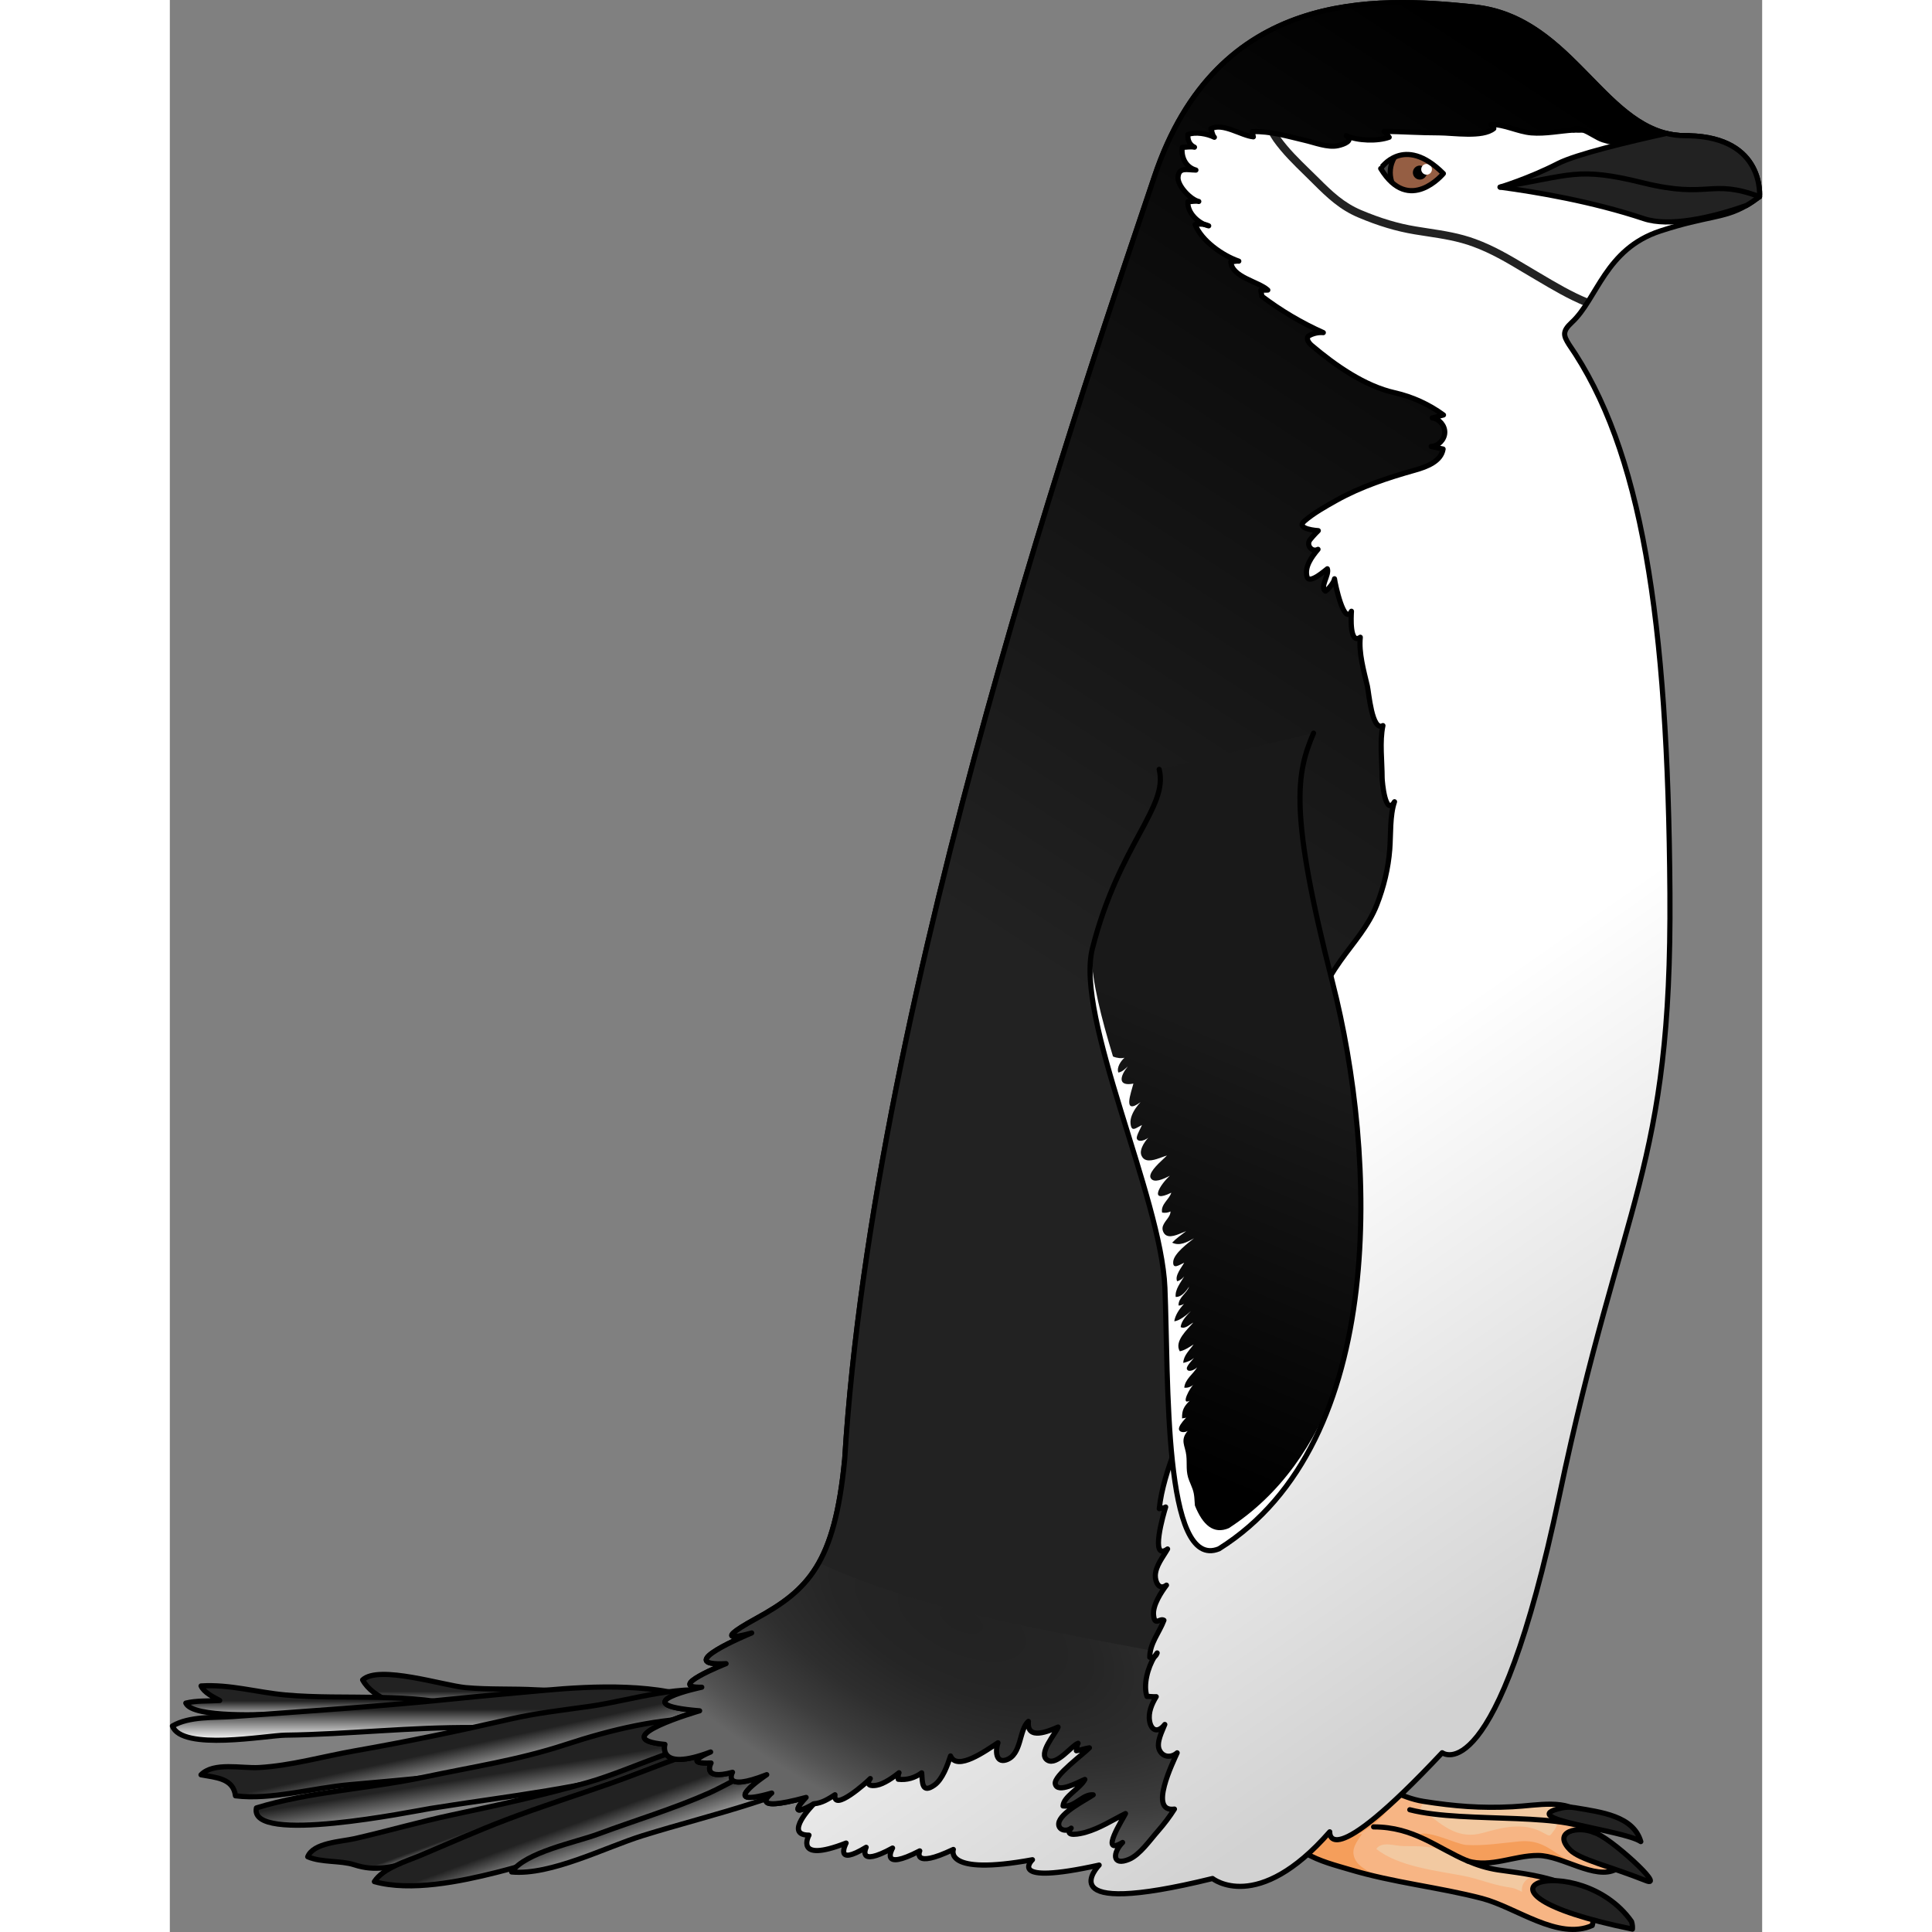 <?xml version="1.0" encoding="utf-8"?>
<!-- Created by: Science Figures, www.sciencefigures.org, Generator: Science Figures Editor -->
<svg version="1.1" id="Camada_1" xmlns="http://www.w3.org/2000/svg" xmlns:xlink="http://www.w3.org/1999/xlink" 
	 width="800px" height="800px" viewBox="0 0 308.187 373.927" enable-background="new 0 0 308.187 373.927"
	 xml:space="preserve">
<rect x="0" y="0" width="308.187" height="373.927" fill="#808080" stroke="none"/>
<g>
	<path fill="#F7B584" d="M275.303,372.666c-6.593,2.951-14.7-3.504-21.324-5.233c-6.555-1.714-13.348-2.605-20.149-4.165
		c-1.852-0.423-3.704-0.899-5.548-1.452c-4.526-1.36-12.203-3.051-12.088-8.976c0-0.53,0.069-1.107,0.223-1.721
		c1.091-4.557,7.869-6.916,12.41-6.793c0.492,0.008,0.961,0.054,1.391,0.123c2.959,0.499,5.479,1.906,8.23,2.989
		c1.329,0.53,2.713,0.976,4.219,1.214c0.038,0.008,0.077,0.015,0.115,0.015c5.94,0.93,10.927,1.337,17.059,1.022
		c3.212-0.161,6.632-0.784,9.536-0.338c1.621,0.246,3.089,0.83,4.273,2.021c1.498,1.506,6.171,8.391,6.263,10.42
		c-1.936,1.03-4.38,0.477-6.931-0.392c0,0,0,0-0.008,0c-2.797-0.953-5.709-2.275-8.176-2.282c-2.843-0.008-5.694,0.93-8.53,1.307
		c-1.529,0.207-3.058,0.253-4.572-0.108c-0.177-0.038-0.353-0.084-0.53-0.138c1.775,0.761,3.696,1.391,5.886,1.729
		c1.883,0.292,3.189,0.008,6.97,0.93c0,0,0,0,0.008,0C270.293,364.359,276.724,367.164,275.303,372.666z"/>
	<path fill="#F2C9A1" d="M261.709,366.142c-1.775-0.784-1.145-0.63-3.097-0.953c-2.805-0.469-5.464-1.598-8.261-2.136
		c-5.271-1.007-12.564-1.791-16.852-5.202c1.145-1.591,3.535-0.538,5.371-0.546c2.936-0.008,5.84,0,8.484,1.191
		c3.043,1.368,5.133,1.944,8.491,1.944c0.123,0,0.261-0.008,0.423-0.015c-1.529,0.207-3.058,0.253-4.572-0.108
		c-0.177-0.038-0.353-0.084-0.53-0.138c1.775,0.761,3.696,1.391,5.886,1.729c1.883,0.292,3.189,0.008,6.97,0.93
		C262.7,363.56,261.486,364.428,261.709,366.142z"/>
	<path fill="#F2C9A1" d="M269.378,349.351c-0.238,0.945-0.699,2.029-0.814,2.613c-0.2,0.953,0.138,1.214-0.592,2.213
		c-1.037,1.422-0.707,1.291-2.49,0.369c-3.635-1.867-7.546-0.869-11.319,0.192c-4.672,1.314-7.508-1.176-11.042-3.888
		c-1.237-0.069-0.968,0.077-1.253,0.177c-0.077-0.646,0.346-1.522,0.915-2.359c5.94,0.93,10.927,1.337,17.059,1.022
		C263.054,349.528,266.473,348.906,269.378,349.351z"/>
	<path fill="#F59E5B" d="M238.448,347.438c-1.598,1.445-3.404,3.804-4.365,4.68c-1.237,1.137-2.72,2.151-4.173,2.981
		c0.277-0.077,0.561-0.084,0.822-0.161c-0.984,1.537-2.244,2.959-1.36,4.864c0.692,1.491,2.459,2.244,3.788,3.089
		c0.2,0.123,0.423,0.254,0.668,0.376c-1.852-0.423-3.704-0.899-5.548-1.452c-4.526-1.36-12.203-3.051-12.088-8.976
		c1.068-1.007,2.82-1.514,4.434-2.667c2.544-1.806,5.249-4.342,8.199-5.848c0.492,0.008,0.961,0.054,1.391,0.123
		C233.177,344.948,235.697,346.354,238.448,347.438z"/>
	<path fill="#F59E5B" d="M272.974,361.401c-2.797-0.953-5.709-2.275-8.176-2.282c-4.38-0.015-8.783,2.221-13.102,1.199
		c-1.959-0.692-3.19-1.516-5.28-2.5c-1.964-0.924-2.732-1.789-4.914-2.45c1.061-1.744,7.482,1.607,9.418,1.715
		c3.473,0.2,6.739-0.361,10.174-0.684c2.997-0.284,4.787,0.553,7.193,2.198C269.77,359.602,271.368,360.571,272.974,361.401z"/>
	<path fill="none" stroke="#000000" stroke-linecap="round" stroke-linejoin="round" stroke-miterlimit="10" d="M275.3,372.665
		c-6.593,2.951-14.7-3.504-21.324-5.233c-8.345-2.182-17.067-3.028-25.697-5.617c-4.941-1.483-13.624-3.358-11.865-10.697
		c1.206-5.049,9.413-7.4,13.801-6.67c4.395,0.738,7.815,3.481,12.449,4.203c5.986,0.938,11.004,1.353,17.175,1.037
		c5.01-0.246,10.505-1.637,13.809,1.683c1.498,1.506,6.171,8.391,6.263,10.42c-4.057,2.159-10.405-2.659-15.115-2.674
		c-4.557-0.015-9.144,2.405-13.632,1.06c-0.023,0.131,0.031-0.123,0,0c1.775,0.761,3.696,1.391,5.886,1.729
		C262.045,362.683,277.583,363.843,275.3,372.665z"/>
	<path fill="none" stroke="#000000" stroke-linecap="round" stroke-linejoin="round" stroke-miterlimit="10" d="M239.99,350.265
		c10.91,2.824,31.862,0.058,36.657,5.102"/>
	<path fill="#222222" d="M275.677,354.691c-2.978-1.35-8.265-0.275-4.647,3.358c1.866,1.874,7.451,3.07,14.68,5.944
		C289.677,365.57,278.524,355.367,275.677,354.691z"/>
	<path fill="#222222" d="M269.336,349.934c-9.379,2.133,11.892,4.166,15.363,6.496c-1.47-4.989-7.634-5.689-12.774-6.563
		C271.067,349.72,270.185,349.741,269.336,349.934z"/>
	<path fill="#222222" d="M282.905,371.898c-10.121-14.391-37.518-6.209,0.17,1.469C283.103,372.946,283.089,372.51,282.905,371.898z
		"/>
	<path fill="none" stroke="#000000" stroke-linecap="round" stroke-linejoin="round" stroke-miterlimit="10" d="M275.677,354.691
		c-2.978-1.35-8.265-0.275-4.647,3.358c1.866,1.874,7.451,3.07,14.68,5.944C289.677,365.57,278.524,355.367,275.677,354.691z"/>
	<path fill="none" stroke="#000000" stroke-linecap="round" stroke-linejoin="round" stroke-miterlimit="10" d="M269.336,349.934
		c-9.379,2.133,11.892,4.166,15.363,6.496c-1.47-4.989-7.634-5.689-12.774-6.563C271.067,349.72,270.185,349.741,269.336,349.934z"
		/>
	<path fill="none" stroke="#000000" stroke-linecap="round" stroke-linejoin="round" stroke-miterlimit="10" d="M282.905,371.898
		c-10.121-14.391-37.518-6.209,0.17,1.469C283.103,372.946,283.089,372.51,282.905,371.898z"/>
	<g>
		<linearGradient id="SVGID_1_" gradientUnits="userSpaceOnUse" x1="69.217" y1="324.072" x2="69.217" y2="331.913">
			<stop  offset="0.421" style="stop-color:#222222"/>
			<stop  offset="1" style="stop-color:#FFFFFF"/>
		</linearGradient>
		<path fill="url(#SVGID_1_)" d="M89.355,329.56c-4.805-2.742-12.978-2.194-18.389-2.499c-4.578-0.258-9.165-0.014-13.718-0.432
			c-4.261-0.391-16.819-4.431-19.935-1.494c4.011,7.285,22.209,6.956,28.75,6.656c11.71-0.538,23.387-0.862,35.058-1.567
			C98.854,327.444,92.316,329.181,89.355,329.56z"/>
		<path fill="none" stroke="#000000" stroke-linecap="round" stroke-linejoin="round" stroke-miterlimit="10" d="M89.355,329.56
			c-4.805-2.742-12.978-2.194-18.389-2.499c-4.578-0.258-9.165-0.014-13.718-0.432c-4.261-0.391-16.819-4.431-19.935-1.494
			c4.011,7.285,22.209,6.956,28.75,6.656c11.71-0.538,23.387-0.862,35.058-1.567C98.854,327.444,92.316,329.181,89.355,329.56z"/>
		<linearGradient id="SVGID_2_" gradientUnits="userSpaceOnUse" x1="47.462" y1="326.256" x2="47.462" y2="333.239">
			<stop  offset="0.421" style="stop-color:#222222"/>
			<stop  offset="1" style="stop-color:#FFFFFF"/>
		</linearGradient>
		<path fill="url(#SVGID_2_)" d="M58.003,330.666C46.712,327.381,34,329.1,22.395,328.052c-5.571-0.503-10.754-2.093-16.352-1.748
			c0.566,1.273,2.358,2.133,3.611,2.813c-2.249,0.153-4.472-0.011-6.561,0.507c1.366,2.984,15.443,2.149,18.694,2.149
			c9.855,0,19.528,0.642,29.359,0.738c13.461,0.131,27.381,1.963,40.686-0.736c-7.512,0.811-15.48-1.911-22.95-2.218
			C66.152,329.444,59.793,328.568,58.003,330.666z"/>
		<path fill="none" stroke="#000000" stroke-linecap="round" stroke-linejoin="round" stroke-miterlimit="10" d="M58.003,330.666
			C46.712,327.381,34,329.1,22.395,328.052c-5.571-0.503-10.754-2.093-16.352-1.748c0.566,1.273,2.358,2.133,3.611,2.813
			c-2.249,0.153-4.472-0.011-6.561,0.507c1.366,2.984,15.443,2.149,18.694,2.149c9.855,0,19.528,0.642,29.359,0.738
			c13.461,0.131,27.381,1.963,40.686-0.736c-7.512,0.811-15.48-1.911-22.95-2.218C66.152,329.444,59.793,328.568,58.003,330.666z"/>
		<linearGradient id="SVGID_3_" gradientUnits="userSpaceOnUse" x1="52.12" y1="326.51" x2="52.12" y2="336.822">
			<stop  offset="0.421" style="stop-color:#222222"/>
			<stop  offset="1" style="stop-color:#FFFFFF"/>
		</linearGradient>
		<path fill="url(#SVGID_3_)" d="M103.741,329.56c-8.722-3.873-21.843-3.272-31.182-2.411c-5.881,0.542-11.777,1.053-17.624,1.653
			c-14.202,1.458-28.51,2.389-42.679,3.422c-3.679,0.268-8.435-0.103-11.755,1.834c1.825,4.883,18.227,1.82,21.875,1.771
			c12.165-0.163,24.138-1.566,36.347-1.474C64.395,334.397,102.426,340.168,103.741,329.56z"/>
		<path fill="none" stroke="#000000" stroke-linecap="round" stroke-linejoin="round" stroke-miterlimit="10" d="M103.741,329.56
			c-8.722-3.873-21.843-3.272-31.182-2.411c-5.881,0.542-11.777,1.053-17.624,1.653c-14.202,1.458-28.51,2.389-42.679,3.422
			c-3.679,0.268-8.435-0.103-11.755,1.834c1.825,4.883,18.227,1.82,21.875,1.771c12.165-0.163,24.138-1.566,36.347-1.474
			C64.395,334.397,102.426,340.168,103.741,329.56z"/>
		<linearGradient id="SVGID_4_" gradientUnits="userSpaceOnUse" x1="54.969" y1="327.426" x2="59.328" y2="347.676">
			<stop  offset="0.515" style="stop-color:#222222"/>
			<stop  offset="0.955" style="stop-color:#FFFFFF"/>
		</linearGradient>
		<path fill="url(#SVGID_4_)" d="M107.429,327.715c-7.767-2.133-18.174,1.39-25.977,2.508c-5.202,0.746-10.452,1.316-15.58,2.498
			c-9.987,2.303-19.975,4.37-30.091,6.15c-6.128,1.078-12.327,2.873-18.515,3.227c-3.407,0.195-8.768-1.107-11.235,1.404
			c2.783,0.539,6.248,0.613,6.667,4.065c6.801,0.877,15.247-1.573,22.131-2.159c11.531-0.983,23.138-2.17,34.604-3.646
			c7.596-0.978,14.687-2.289,22.137-4.007C96.88,336.532,108.204,336.958,107.429,327.715z"/>
		<path fill="none" stroke="#000000" stroke-linecap="round" stroke-linejoin="round" stroke-miterlimit="10" d="M107.429,327.715
			c-7.767-2.133-18.174,1.39-25.977,2.508c-5.202,0.746-10.452,1.316-15.58,2.498c-9.987,2.303-19.975,4.37-30.091,6.15
			c-6.128,1.078-12.327,2.873-18.515,3.227c-3.407,0.195-8.768-1.107-11.235,1.404c2.783,0.539,6.248,0.613,6.667,4.065
			c6.801,0.877,15.247-1.573,22.131-2.159c11.531-0.983,23.138-2.17,34.604-3.646c7.596-0.978,14.687-2.289,22.137-4.007
			C96.88,336.532,108.204,336.958,107.429,327.715z"/>
		<linearGradient id="SVGID_5_" gradientUnits="userSpaceOnUse" x1="61.576" y1="332.681" x2="64.856" y2="353.249">
			<stop  offset="0.515" style="stop-color:#222222"/>
			<stop  offset="1" style="stop-color:#FFFFFF"/>
		</linearGradient>
		<path fill="url(#SVGID_5_)" d="M104.11,332.51c-9.481,0.02-18.623,2.227-27.582,5.163c-9.156,3.001-18.015,4.301-27.295,6.273
			c-10.648,2.263-22.194,2.794-32.477,5.965c-1.548,7.204,30.471,0.621,33.7,0.102c14.953-2.403,30.014-3.906,44.516-8.373
			c3.102-0.955,14.887-2.569,14.606-7.221C107.699,333.751,106.325,332.044,104.11,332.51z"/>
		<path fill="none" stroke="#000000" stroke-linecap="round" stroke-linejoin="round" stroke-miterlimit="10" d="M104.11,332.51
			c-9.481,0.02-18.623,2.227-27.582,5.163c-9.156,3.001-18.015,4.301-27.295,6.273c-10.648,2.263-22.194,2.794-32.477,5.965
			c-1.548,7.204,30.471,0.621,33.7,0.102c14.953-2.403,30.014-3.906,44.516-8.373c3.102-0.955,14.887-2.569,14.606-7.221
			C107.699,333.751,106.325,332.044,104.11,332.51z"/>
		<linearGradient id="SVGID_6_" gradientUnits="userSpaceOnUse" x1="66.757" y1="343.59" x2="71.479" y2="356.56">
			<stop  offset="0.515" style="stop-color:#222222"/>
			<stop  offset="0.79" style="stop-color:#FFFFFF"/>
		</linearGradient>
		<path fill="url(#SVGID_6_)" d="M110.011,336.568c-9.844,0.072-19.891,5.791-29.233,8.451c-8.604,2.45-17.304,4.367-26.042,6.221
			c-6.387,1.354-12.607,3.164-18.936,4.611c-2.624,0.6-8.019,0.774-9.111,3.513c2.662,1.158,6.355,0.691,8.998,1.55
			c4.19,1.361,7.019,0.399,11.617-0.59c18.018-3.875,37.801-6.868,54.247-15.61c2.123-1.128,5.214-2.477,6.716-4.375
			C109.459,338.832,109.475,337.38,110.011,336.568z"/>
		<path fill="none" stroke="#000000" stroke-linecap="round" stroke-linejoin="round" stroke-miterlimit="10" d="M110.011,336.568
			c-9.844,0.072-19.891,5.791-29.233,8.451c-8.604,2.45-17.304,4.367-26.042,6.221c-6.387,1.354-12.607,3.164-18.936,4.611
			c-2.624,0.6-8.019,0.774-9.111,3.513c2.662,1.158,6.355,0.691,8.998,1.55c4.19,1.361,7.019,0.399,11.617-0.59
			c18.018-3.875,37.801-6.868,54.247-15.61c2.123-1.128,5.214-2.477,6.716-4.375C109.459,338.832,109.475,337.38,110.011,336.568z"
			/>
		<linearGradient id="SVGID_7_" gradientUnits="userSpaceOnUse" x1="72.537" y1="334.877" x2="85.171" y2="369.425">
			<stop  offset="0.515" style="stop-color:#222222"/>
			<stop  offset="0.79" style="stop-color:#FFFFFF"/>
		</linearGradient>
		<path fill="url(#SVGID_7_)" d="M108.167,337.306c-7.62,1.75-15.412,5.229-22.807,7.827c-6.695,2.352-13.619,4.544-20.349,7.112
			c-5.506,2.101-10.983,4.518-16.407,6.814c-2.891,1.223-7.287,2.456-9.014,5.12c6.996,1.965,16.673-0.028,23.587-1.772
			c10.36-2.613,20.581-6.516,30.574-10.315c4.438-1.687,8.977-3.121,13.113-5.453c2.372-1.337,9.458-3.908,10.539-6.298
			C119.184,336.401,110.879,333.797,108.167,337.306z"/>
		<path fill="none" stroke="#000000" stroke-linecap="round" stroke-linejoin="round" stroke-miterlimit="10" d="M108.831,336.643
			c-0.65,0.503-1.411,0.834-2.207,1.039c-7.126,1.838-14.368,5.028-21.265,7.45c-6.695,2.352-13.619,4.544-20.349,7.112
			c-5.506,2.101-10.983,4.518-16.407,6.814c-2.891,1.223-7.287,2.456-9.014,5.12c6.996,1.965,16.673-0.028,23.587-1.772
			c10.515-2.652,20.888-6.634,31.024-10.486c4.74-1.802,9.406-3.782,13.99-5.951c3.009-1.424,8.291-3.593,9.212-5.629
			C119.056,336.684,112.019,334.177,108.831,336.643z"/>
		<linearGradient id="SVGID_8_" gradientUnits="userSpaceOnUse" x1="94.963" y1="338.054" x2="102.709" y2="360.554">
			<stop  offset="0.421" style="stop-color:#222222"/>
			<stop  offset="0.894" style="stop-color:#FFFFFF"/>
		</linearGradient>
		<path fill="url(#SVGID_8_)" d="M132.88,340.256c-12.481,7.676-27.552,10.727-41.394,15.031c-7.182,2.233-17.729,7.707-25.33,7.025
			c2.698-3.858,12.394-5.73,16.67-7.321c7.259-2.701,14.603-4.878,21.673-8.023C110.115,344.47,127.139,333.566,132.88,340.256z"/>
		<path fill="none" stroke="#000000" stroke-linecap="round" stroke-linejoin="round" stroke-miterlimit="10" d="M132.88,340.256
			c-12.481,7.676-27.552,10.727-41.394,15.031c-7.182,2.233-17.729,7.707-25.33,7.025c2.698-3.858,12.394-5.73,16.67-7.321
			c7.259-2.701,14.603-4.878,21.673-8.023C110.115,344.47,127.139,333.566,132.88,340.256z"/>
	</g>
	<linearGradient id="SVGID_9_" gradientUnits="userSpaceOnUse" x1="155.702" y1="122.29" x2="283.51" y2="304.873">
		<stop  offset="0.506" style="stop-color:#FFFFFF"/>
		<stop  offset="1" style="stop-color:#D2D2D2"/>
	</linearGradient>
	<path fill="url(#SVGID_9_)" d="M307.67,38.063c-0.914,0.692-1.744,1.252-2.536,1.706c-4.457,2.574-7.554,1.96-16.644,4.933
		c-7.877,2.582-10.758,8.476-13.717,13.233c-0.277,0.446-0.553,0.876-0.83,1.299c-0.799,1.199-1.637,2.282-2.605,3.174
		c-1.921,1.775-1.568,2.582-0.553,4.242c14.016,20.287,19.18,52.746,19.549,106.23s-9.221,58.647-21.394,116.557
		c-12.172,57.91-22.684,49.795-22.684,49.795c-22.5,23.975-21.762,15.307-21.762,15.307c-14.016,16.045-22.684,9.037-22.684,9.037
		c-32.275,7.93-21.947-2.598-21.947-2.598c-18.258,4.034-12.91-1.037-12.91-1.037c-17.336,3.181-15.308-1.99-15.308-1.99
		c-8.161,3.873-6.501,0.277-6.501,0.277c-7.815,4.042-5.387-0.323-5.264-0.546c-7.047,3.865-5.11-0.146-5.11-0.146
		c-6.186,3.765-4.004-0.576-3.881-0.822c-10.228,4.004-7.185-1.529-7.185-1.529c-5.002,0,0.707-5.817,0.961-6.071
		c-0.2,0.108-0.384,0.207-0.553,0.3c-0.031,0.023-0.069,0.046-0.108,0.062c-4.926,2.605-0.853-1.598-0.853-1.598
		c-11.411,3.112-6.924-0.622-6.655-0.845c-10.82,3.105-1.352-3.297-0.968-3.558c-8.837,3.473-6.624-0.461-6.624-0.461
		c-6.086,1.66-4.15-1.798-4.15-1.798c-4.864,0.192-2.136-1.253-0.084-2.129c-10.412,3.942-8.845-1.468-8.845-1.468
		c-11.972-1.107,6.716-6.501,6.716-6.501c-15.353-1.245,0.415-4.565,0.415-4.565c-7.193,0.138,4.703-4.564,4.703-4.564
		c-10.674,0.538,4.257-5.648,4.956-5.94c-0.538,0.153-8.929,2.589,0.853-2.774c10.097-5.533,15.215-10.651,17.152-30.845
		c5.533-90.738,47.767-211.906,59.939-248.238c12.172-36.332,42.603-34.856,61.967-32.828c17.782,1.86,24.206,21.286,37.131,24.46
		c1.153,0.284,2.359,0.438,3.627,0.438c0.246,0,0.492,0,0.722,0.008C308.738,26.628,307.67,38.063,307.67,38.063z"/>
	<g>
		<path fill="#222222" d="M274.773,57.935c-0.277,0.446-0.553,0.876-0.83,1.299c-3.289-1.345-6.401-3.181-9.406-4.964l-1.199-0.707
			c-0.53-0.315-1.061-0.63-1.583-0.938c-3.112-1.86-6.048-3.611-9.552-4.895c-2.943-1.091-5.856-1.537-8.929-2.006
			c-0.776-0.123-1.56-0.238-2.351-0.369c-3.565-0.592-7.047-1.629-10.95-3.281c-3.519-1.483-5.932-3.742-8.729-6.539
			c-0.546-0.553-1.107-1.099-1.667-1.645c-2.083-2.029-4.234-4.127-5.971-6.563c-0.315-0.453-0.653-1.03-1.007-1.645
			c-0.876-1.498-2.075-3.558-3.243-3.95c-0.4-0.138-0.615-0.576-0.484-0.976c0.138-0.4,0.576-0.622,0.976-0.484
			c1.714,0.584,2.966,2.735,4.073,4.634c0.346,0.584,0.661,1.137,0.945,1.529c1.644,2.329,3.75,4.373,5.779,6.355
			c0.569,0.546,1.13,1.099,1.691,1.652c2.674,2.682,4.972,4.841,8.238,6.217c3.788,1.598,7.162,2.613,10.597,3.174
			c0.792,0.131,1.568,0.254,2.336,0.369c3.158,0.484,6.14,0.938,9.237,2.082c3.635,1.337,6.632,3.128,9.805,5.018
			c0.515,0.307,1.037,0.622,1.575,0.937l1.199,0.707c2.997,1.775,6.094,3.619,9.329,4.918
			C274.696,57.881,274.734,57.904,274.773,57.935z"/>
	</g>
	<path fill="none" stroke="#000000" stroke-linecap="round" stroke-linejoin="round" stroke-miterlimit="10" d="M307.67,38.063
		c-0.914,0.692-1.744,1.252-2.536,1.706c-4.457,2.574-7.554,1.96-16.644,4.933c-10.697,3.504-12.188,13.125-17.152,17.705
		c-1.921,1.775-1.568,2.582-0.553,4.242c14.016,20.287,19.18,52.746,19.549,106.23s-9.221,58.647-21.394,116.557
		c-12.172,57.91-22.684,49.795-22.684,49.795c-22.5,23.975-21.762,15.307-21.762,15.307c-14.016,16.045-22.684,9.037-22.684,9.037
		c-32.275,7.93-21.947-2.598-21.947-2.598c-18.258,4.034-12.91-1.037-12.91-1.037c-17.336,3.181-15.308-1.99-15.308-1.99
		c-8.161,3.873-6.501,0.277-6.501,0.277c-7.815,4.042-5.387-0.323-5.264-0.546c-7.047,3.865-5.11-0.146-5.11-0.146
		c-6.186,3.765-4.004-0.576-3.881-0.822c-10.228,4.004-7.185-1.529-7.185-1.529c-5.002,0,0.707-5.817,0.961-6.071
		c-0.2,0.108-0.384,0.207-0.553,0.3c-0.031,0.023-0.069,0.046-0.108,0.062c-4.926,2.605-0.853-1.598-0.853-1.598
		c-11.411,3.112-6.924-0.622-6.655-0.845c-10.82,3.105-1.352-3.297-0.968-3.558c-8.837,3.473-6.624-0.461-6.624-0.461
		c-6.086,1.66-4.15-1.798-4.15-1.798c-4.864,0.192-2.136-1.253-0.084-2.129c-10.412,3.942-8.845-1.468-8.845-1.468
		c-11.972-1.107,6.716-6.501,6.716-6.501c-15.353-1.245,0.415-4.565,0.415-4.565c-7.193,0.138,4.703-4.564,4.703-4.564
		c-10.674,0.538,4.257-5.648,4.956-5.94c-0.538,0.153-8.929,2.589,0.853-2.774c10.097-5.533,15.215-10.651,17.152-30.845
		c5.533-90.738,47.767-211.906,59.939-248.238c12.172-36.332,42.603-34.856,61.967-32.828c17.782,1.86,24.206,21.286,37.131,24.46
		c1.153,0.284,2.359,0.438,3.627,0.438c0.246,0,0.492,0,0.722,0.008C308.738,26.628,307.67,38.063,307.67,38.063z"/>
	<linearGradient id="SVGID_10_" gradientUnits="userSpaceOnUse" x1="108.209" y1="320.117" x2="294.11" y2="33.795">
		<stop  offset="0.421" style="stop-color:#222222"/>
		<stop  offset="1" style="stop-color:#000000"/>
	</linearGradient>
	<path fill="url(#SVGID_10_)" d="M294.007,26.267c-2.059,1.606-4.964,2.082-8.33,1.929c-2.682-0.123-5.733-0.315-8.299-1.129
		c-1.199-0.384-2.544-1.445-3.865-1.914h-0.008c-0.776-0.284-1.537-0.361-2.267,0.015h0.469c-2.69,0.161-5.425,0.768-8.184,0.546
		c-2.613-0.215-5.256-1.683-7.83-1.614c0.169,0.208,0.384,0.531,0.553,0.776c-2.206,1.791-7.815,0.83-10.612,0.83
		c-3.573,0-7.047-0.238-10.62-0.292c0.461,0.315,0.707,0.891,0.984,1.145c-2.275,0.822-6.109,0.699-8.307-0.3
		c1.468,0.93-0.377,1.668-1.629,1.936c-1.96,0.415-4.457-0.592-6.34-1.03c-3.489-0.815-6.67-1.798-10.213-1.698
		c0.084,0.361,0.084,0.653,0.2,1.014c-2.367-0.238-5.925-2.812-8.23-1.552c0.238,0.423,0.231,1.168,0.684,1.637
		c-1.391-0.699-3.65-1.099-5.11-0.546c-0.131,1.068,0.33,2.044,1.26,2.467c-0.738-0.169-1.629,0.03-2.367,0.023
		c-0.254,1.89,0.676,3.88,2.643,4.403c-1.775-0.023-3.281-0.607-3.458,1.353c-0.154,1.706,2.505,4.426,4.011,4.726
		c-0.63-0.169-1.468,0.062-2.09,0.031c-0.184,1.821,1.483,3.696,3.204,4.426c-0.584-0.115-1.214-0.092-1.829,0
		c1.268,3.166,5.325,6.017,8.46,7.093c-0.438-0.062-1.076,0.115-1.537,0.108c0.162,3.02,5.31,3.804,7.154,5.487
		c-0.446,0.008-0.899,0.015-1.345,0.023c-0.023,0.269,0.2,0.892,0.177,1.161c3.689,2.797,7.692,5.172,11.911,7.054
		c-1.014-0.084-2.052,0.161-2.92,0.692c-0.438,0.561,0.131,1.329,0.668,1.791c4.564,3.858,10.243,7.854,16.076,9.16
		c3.396,0.768,6.632,2.236,9.436,4.296l-2.175,0.576c1.36,0.169,2.474,1.483,2.421,2.851c-0.054,1.376-1.26,2.597-2.628,2.674
		c0.768,0.161,1.537,0.331,2.305,0.492c-0.369,2.374-3.12,3.435-5.433,4.08c-5.225,1.468-10.451,3.189-15.208,5.848
		c-2.036,1.137-4.472,2.505-6.209,4.026c-1.798,1.576,2.697,1.844,2.697,1.844s-0.876,0.845-1.591,1.744
		c-0.822,1.03,0.346,2.497,1.506,1.883l0.031-0.015c-1.207,1.429-2.651,3.389-2.129,5.302c0.43,1.598,3.689-1.391,3.934-1.537
		c0.43,1.191-1.521,3.512-0.369,4.334c0.561-0.331,1.706-1.76,1.752-2.398c0.123,1.015,1.867,9.198,3.281,6.286
		c-0.062,0.983-0.392,6.524,1.714,5.033c-0.323,3.028,0.676,6.516,1.368,9.444c0.277,1.176,0.876,8.876,3.012,7.654
		c-0.661,3.089-0.154,6.924-0.154,10.128c0,0.615,0.592,7.623,2.398,4.611c-0.922,2.651-0.699,6.393-0.922,9.229
		c-0.284,3.643-1.161,7.269-2.49,10.674c-1.629,4.18-4.526,7.308-7.085,10.912c-2.882,4.073-5.617,9.267-6.655,14.185
		c-0.861,4.096-3.489,9.505-4.319,13.378c-0.622,2.89-1.514,5.71-2.505,8.499c-1.936,5.471-2.651,12.011-5.164,17.336
		c-2.129,4.495-3.565,8.952-4.803,13.717c-0.991,3.827-2.951,8.168-2.966,12.118c0.177-0.469,0.484-0.615,0.761-1.053
		c0.253,5.364-4.503,11.68-6.347,16.475c-1.314,3.42-2.682,7.731-3.035,11.35c0.423-0.153,0.807-0.046,1.237-0.323
		c-0.346,1.06-3.174,10.674,0.369,8.123c-0.876,1.537-2.313,3.258-2.374,5.125c-0.031,1.237,0.722,2.958,2.159,1.875
		c-1.037,1.368-2.659,3.873-2.505,5.702c0.192,2.405,1.214,0.584,2.013,1.099c-0.884,2.374-2.774,4.51-2.736,7.162
		c0.361,0.084,0.669,0.046,0.907-0.108c-1.314,2.082-2.205,5.487-1.452,7.684c0.576-0.023,1.222,0.1,1.791,0.046
		c-0.845,1.391-1.591,3.035-1.276,4.772c0.315,1.752,1.575,2.352,2.936,0.607c-0.484,1.26-1.698,3.489-1.053,4.926
		c0.676,1.498,2.336,1.537,3.443,0.561c-0.753,1.744-5.656,11.596-0.523,10.889c-0.861,1.376-2.044,2.943-3.135,4.18
		c-1.56,1.76-3.55,4.664-5.64,5.54c-3.358,1.406-3.181-1.322-1.26-3.258c-4.711,2.812,0.223-4.811,0.561-5.594
		c-2.613,1.291-4.926,2.836-7.769,3.643c-0.784,0.223-4.296,1.045-2.743-0.822c-0.937,0.792-2.559,0.361-2.405-0.93
		c0.254-2.067,5.233-4.518,6.67-5.517c-2.09-0.2-3.489,2.459-5.84,2.159c0.084-1.852,3.358-3.396,4.219-5.141
		c-1.022,0.392-5.356,2.874-5.725,0.83c-0.284-1.544,5.548-5.817,6.608-6.947c-0.861,0.115-1.691,0.461-2.521,0.569
		c0.131-0.499,0.008-0.961,0.331-1.445c-1.253,0.422-4.073,4.349-5.894,3.281c-2.036-1.199,1.614-5.21,2.021-6.424
		c-1.706,0.73-6.132,2.728-5.74-1.099c-1.867,1.606-1.245,6.508-4.357,7.477c-1.952,0.607-2.075-1.798-1.537-3.335
		c-2.367,1.545-7.915,5.548-9.183,2.551c-0.553,1.706-1.545,4.541-3.135,5.648c-2.428,1.706-2.305-0.484-2.444-2.382
		c-1.314,0.968-2.866,1.445-4.541,1.245c-0.092-0.546,0.054-1.145,0.154-1.26c-1.076,0.86-2.92,2.182-4.35,2.421
		c-1.153,0.2-2.113-0.008-1.214-1.299c-0.607,0.676-7.293,6.624-6.832,3.135c-1.268,0.807-2.49,1.614-4.065,1.744
		c0-0.031-0.207,0.084-0.561,0.307c-0.031,0.023-0.069,0.046-0.108,0.062c-4.926,2.605-0.853-1.598-0.853-1.598
		c-11.411,3.112-6.924-0.622-6.655-0.845c-10.82,3.105-1.352-3.297-0.968-3.558c-8.837,3.473-6.624-0.461-6.624-0.461
		c-6.086,1.66-4.15-1.798-4.15-1.798c-4.864,0.192-2.136-1.253-0.084-2.129c-10.412,3.942-8.845-1.468-8.845-1.468
		c-11.972-1.107,6.716-6.501,6.716-6.501c-15.353-1.245,0.415-4.565,0.415-4.565c-7.193,0.138,4.703-4.564,4.703-4.564
		c-10.674,0.538,4.257-5.648,4.956-5.94c-0.538,0.153-8.929,2.589,0.853-2.774c10.097-5.533,15.215-10.651,17.152-30.845
		c5.533-90.738,47.767-211.906,59.939-248.238c12.172-36.332,42.603-34.856,61.967-32.828c19.365,2.029,25.266,24.897,40.758,24.897
		C293.53,26.259,293.776,26.259,294.007,26.267z"/>
	<linearGradient id="SVGID_11_" gradientUnits="userSpaceOnUse" x1="108.209" y1="320.117" x2="294.11" y2="33.795">
		<stop  offset="0.421" style="stop-color:#222222"/>
		<stop  offset="1" style="stop-color:#000000"/>
	</linearGradient>
	<path fill="url(#SVGID_11_)" d="M294.007,26.267c-2.059,1.606-4.964,2.082-8.33,1.929c-2.682-0.123-5.733-0.315-8.299-1.129
		c-1.199-0.384-2.544-1.445-3.865-1.914h-0.008c-0.776-0.284-1.537-0.361-2.267,0.015h0.469c-2.69,0.161-5.425,0.768-8.184,0.546
		c-2.613-0.215-5.256-1.683-7.83-1.614c0.169,0.208,0.384,0.531,0.553,0.776c-2.206,1.791-7.815,0.83-10.612,0.83
		c-3.573,0-7.047-0.238-10.62-0.292c0.461,0.315,0.707,0.891,0.984,1.145c-2.275,0.822-6.109,0.699-8.307-0.3
		c1.468,0.93-0.377,1.668-1.629,1.936c-1.96,0.415-4.457-0.592-6.34-1.03c-3.489-0.815-6.67-1.798-10.213-1.698
		c0.084,0.361,0.084,0.653,0.2,1.014c-2.367-0.238-5.925-2.812-8.23-1.552c0.238,0.423,0.231,1.168,0.684,1.637
		c-1.391-0.699-3.65-1.099-5.11-0.546c-0.131,1.068,0.33,2.044,1.26,2.467c-0.738-0.169-1.629,0.03-2.367,0.023
		c-0.254,1.89,0.676,3.88,2.643,4.403c-1.775-0.023-3.281-0.607-3.458,1.353c-0.154,1.706,2.505,4.426,4.011,4.726
		c-0.63-0.169-1.468,0.062-2.09,0.031c-0.184,1.821,1.483,3.696,3.204,4.426c-0.584-0.115-1.214-0.092-1.829,0
		c1.268,3.166,5.325,6.017,8.46,7.093c-0.438-0.062-1.076,0.115-1.537,0.108c0.162,3.02,5.31,3.804,7.154,5.487
		c-0.446,0.008-0.899,0.015-1.345,0.023c-0.023,0.269,0.2,0.892,0.177,1.161c3.689,2.797,7.692,5.172,11.911,7.054
		c-1.014-0.084-2.052,0.161-2.92,0.692c-0.438,0.561,0.131,1.329,0.668,1.791c4.564,3.858,10.243,7.854,16.076,9.16
		c3.396,0.768,6.632,2.236,9.436,4.296l-2.175,0.576c1.36,0.169,2.474,1.483,2.421,2.851c-0.054,1.376-1.26,2.597-2.628,2.674
		c0.768,0.161,1.537,0.331,2.305,0.492c-0.369,2.374-3.12,3.435-5.433,4.08c-5.225,1.468-10.451,3.189-15.208,5.848
		c-2.036,1.137-4.472,2.505-6.209,4.026c-1.798,1.576,2.697,1.844,2.697,1.844s-0.876,0.845-1.591,1.744
		c-0.822,1.03,0.346,2.497,1.506,1.883l0.031-0.015c-1.207,1.429-2.651,3.389-2.129,5.302c0.43,1.598,3.689-1.391,3.934-1.537
		c0.43,1.191-1.521,3.512-0.369,4.334c0.561-0.331,1.706-1.76,1.752-2.398c0.123,1.015,1.867,9.198,3.281,6.286
		c-0.062,0.983-0.392,6.524,1.714,5.033c-0.323,3.028,0.676,6.516,1.368,9.444c0.277,1.176,0.876,8.876,3.012,7.654
		c-0.661,3.089-0.154,6.924-0.154,10.128c0,0.615,0.592,7.623,2.398,4.611c-0.922,2.651-0.699,6.393-0.922,9.229
		c-0.284,3.643-1.161,7.269-2.49,10.674c-1.629,4.18-4.526,7.308-7.085,10.912c-2.882,4.073-5.617,9.267-6.655,14.185
		c-0.861,4.096-3.489,9.505-4.319,13.378c-0.622,2.89-1.514,5.71-2.505,8.499c-1.936,5.471-2.651,12.011-5.164,17.336
		c-2.129,4.495-3.565,8.952-4.803,13.717c-0.991,3.827-2.951,8.168-2.966,12.118c0.177-0.469,0.484-0.615,0.761-1.053
		c0.253,5.364-4.503,11.68-6.347,16.475c-1.314,3.42-2.682,7.731-3.035,11.35c0.423-0.153,0.807-0.046,1.237-0.323
		c-0.346,1.06-3.174,10.674,0.369,8.123c-0.876,1.537-2.313,3.258-2.374,5.125c-0.031,1.237,0.722,2.958,2.159,1.875
		c-1.037,1.368-2.659,3.873-2.505,5.702c0.192,2.405,1.214,0.584,2.013,1.099c-0.884,2.374-2.774,4.51-2.736,7.162
		c0.361,0.084,0.669,0.046,0.907-0.108c-1.314,2.082-2.205,5.487-1.452,7.684c0.576-0.023,1.222,0.1,1.791,0.046
		c-0.845,1.391-1.591,3.035-1.276,4.772c0.315,1.752,1.575,2.352,2.936,0.607c-0.484,1.26-1.698,3.489-1.053,4.926
		c0.676,1.498,2.336,1.537,3.443,0.561c-0.753,1.744-5.656,11.596-0.523,10.889c-0.861,1.376-2.044,2.943-3.135,4.18
		c-1.56,1.76-3.55,4.664-5.64,5.54c-3.358,1.406-3.181-1.322-1.26-3.258c-4.711,2.812,0.223-4.811,0.561-5.594
		c-2.613,1.291-4.926,2.836-7.769,3.643c-0.784,0.223-4.296,1.045-2.743-0.822c-0.937,0.792-2.559,0.361-2.405-0.93
		c0.254-2.067,5.233-4.518,6.67-5.517c-2.09-0.2-3.489,2.459-5.84,2.159c0.084-1.852,3.358-3.396,4.219-5.141
		c-1.022,0.392-5.356,2.874-5.725,0.83c-0.284-1.544,5.548-5.817,6.608-6.947c-0.861,0.115-1.691,0.461-2.521,0.569
		c0.131-0.499,0.008-0.961,0.331-1.445c-1.253,0.422-4.073,4.349-5.894,3.281c-2.036-1.199,1.614-5.21,2.021-6.424
		c-1.706,0.73-6.132,2.728-5.74-1.099c-1.867,1.606-1.245,6.508-4.357,7.477c-1.952,0.607-2.075-1.798-1.537-3.335
		c-2.367,1.545-7.915,5.548-9.183,2.551c-0.553,1.706-1.545,4.541-3.135,5.648c-2.428,1.706-2.305-0.484-2.444-2.382
		c-1.314,0.968-2.866,1.445-4.541,1.245c-0.092-0.546,0.054-1.145,0.154-1.26c-1.076,0.86-2.92,2.182-4.35,2.421
		c-1.153,0.2-2.113-0.008-1.214-1.299c-0.607,0.676-7.293,6.624-6.832,3.135c-1.268,0.807-2.49,1.614-4.065,1.744
		c0-0.031-0.207,0.084-0.561,0.307c-0.031,0.023-0.069,0.046-0.108,0.062c-4.926,2.605-0.853-1.598-0.853-1.598
		c-11.411,3.112-6.924-0.622-6.655-0.845c-10.82,3.105-1.352-3.297-0.968-3.558c-8.837,3.473-6.624-0.461-6.624-0.461
		c-6.086,1.66-4.15-1.798-4.15-1.798c-4.864,0.192-2.136-1.253-0.084-2.129c-10.412,3.942-8.845-1.468-8.845-1.468
		c-11.972-1.107,6.716-6.501,6.716-6.501c-15.353-1.245,0.415-4.565,0.415-4.565c-7.193,0.138,4.703-4.564,4.703-4.564
		c-10.674,0.538,4.257-5.648,4.956-5.94c-0.538,0.153-8.929,2.589,0.853-2.774c10.097-5.533,15.215-10.651,17.152-30.845
		c5.533-90.738,47.767-211.906,59.939-248.238c12.172-36.332,42.603-34.856,61.967-32.828c19.365,2.029,25.266,24.897,40.758,24.897
		C293.53,26.259,293.776,26.259,294.007,26.267z"/>
	
		<radialGradient id="SVGID_12_" cx="153.351" cy="313.651" r="62.06" gradientTransform="matrix(0.415 -0.91 1.863 0.849 -494.738 186.766)" gradientUnits="userSpaceOnUse">
		<stop  offset="0" style="stop-color:#222222"/>
		<stop  offset="0.209" style="stop-color:#252525"/>
		<stop  offset="0.354" style="stop-color:#2E2E2E"/>
		<stop  offset="0.48" style="stop-color:#3D3D3D"/>
		<stop  offset="0.594" style="stop-color:#535353"/>
		<stop  offset="0.669" style="stop-color:#666666"/>
	</radialGradient>
	<path fill="url(#SVGID_12_)" d="M191.519,338.685c-0.645-1.437,0.569-3.665,1.053-4.926c-1.36,1.744-2.62,1.145-2.936-0.607
		c-0.315-1.736,0.43-3.381,1.276-4.772c-0.569,0.054-1.214-0.069-1.791-0.046c-0.753-2.198,0.138-5.602,1.452-7.684
		c-0.238,0.154-0.546,0.192-0.907,0.108c-0.007-0.458,0.047-0.9,0.141-1.332c-3.075-0.576-6.15-1.155-9.223-1.742
		c-18.565-3.548-37.692-7.257-54.962-15.216c-2.824,5.037-6.785,7.862-12.154,10.804c-9.782,5.364-1.391,2.928-0.853,2.774
		c-0.699,0.292-15.63,6.478-4.956,5.94c0,0-11.895,4.703-4.703,4.564c0,0-15.768,3.32-0.415,4.565c0,0-18.689,5.395-6.716,6.501
		c0,0-1.568,5.41,8.845,1.468c-2.052,0.876-4.78,2.321,0.084,2.129c0,0-1.936,3.458,4.15,1.798c0,0-2.213,3.935,6.624,0.461
		c-0.384,0.261-9.851,6.662,0.968,3.558c-0.269,0.223-4.757,3.957,6.655,0.845c0,0-4.073,4.203,0.853,1.598
		c0.038-0.015,0.077-0.039,0.108-0.062c0.353-0.223,0.561-0.338,0.561-0.307c1.575-0.131,2.797-0.938,4.065-1.744
		c-0.461,3.489,6.224-2.459,6.832-3.135c-0.899,1.291,0.061,1.498,1.214,1.299c1.429-0.238,3.274-1.56,4.35-2.421
		c-0.1,0.115-0.246,0.714-0.154,1.26c1.675,0.2,3.227-0.277,4.541-1.245c0.138,1.898,0.015,4.088,2.444,2.382
		c1.591-1.107,2.582-3.942,3.135-5.648c1.268,2.997,6.816-1.007,9.183-2.551c-0.538,1.537-0.415,3.942,1.537,3.335
		c3.112-0.968,2.49-5.871,4.357-7.477c-0.392,3.827,4.034,1.829,5.74,1.099c-0.407,1.214-4.057,5.226-2.021,6.424
		c1.821,1.068,4.641-2.859,5.894-3.281c-0.323,0.484-0.2,0.945-0.331,1.445c0.83-0.108,1.66-0.454,2.521-0.569
		c-1.061,1.13-6.893,5.402-6.608,6.947c0.369,2.044,4.703-0.438,5.725-0.83c-0.861,1.744-4.134,3.289-4.219,5.141
		c2.351,0.3,3.75-2.359,5.84-2.159c-1.437,0.999-6.416,3.45-6.67,5.517c-0.154,1.291,1.468,1.721,2.405,0.93
		c-1.552,1.867,1.96,1.045,2.743,0.822c2.843-0.807,5.156-2.351,7.769-3.643c-0.338,0.784-5.272,8.407-0.561,5.594
		c-1.921,1.936-2.098,4.664,1.26,3.258c2.09-0.876,4.08-3.781,5.64-5.54c1.091-1.237,2.275-2.805,3.135-4.18
		c-5.133,0.707-0.231-9.144,0.523-10.889C193.855,340.222,192.196,340.184,191.519,338.685z"/>
	<path fill="none" stroke="#000000" stroke-linecap="round" stroke-linejoin="round" stroke-miterlimit="10" d="M294.007,26.267
		c-2.059,1.606-4.964,2.082-8.33,1.929c-2.682-0.123-5.733-0.315-8.299-1.129c-1.199-0.384-2.544-1.445-3.865-1.914h-0.008
		c-0.776-0.284-1.537-0.361-2.267,0.015h0.469c-2.69,0.161-5.425,0.768-8.184,0.546c-2.613-0.215-5.256-1.683-7.83-1.614
		c0.169,0.208,0.384,0.531,0.553,0.776c-2.206,1.791-7.815,0.83-10.612,0.83c-3.573,0-7.047-0.238-10.62-0.292
		c0.461,0.315,0.707,0.891,0.984,1.145c-2.275,0.822-6.109,0.699-8.307-0.3c1.468,0.93-0.377,1.668-1.629,1.936
		c-1.96,0.415-4.457-0.592-6.34-1.03c-3.489-0.815-6.67-1.798-10.213-1.698c0.084,0.361,0.084,0.653,0.2,1.014
		c-2.367-0.238-5.925-2.812-8.23-1.552c0.238,0.423,0.231,1.168,0.684,1.637c-1.391-0.699-3.65-1.099-5.11-0.546
		c-0.131,1.068,0.33,2.044,1.26,2.467c-0.738-0.169-1.629,0.03-2.367,0.023c-0.254,1.89,0.676,3.88,2.643,4.403
		c-1.775-0.023-3.281-0.607-3.458,1.353c-0.154,1.706,2.505,4.426,4.011,4.726c-0.63-0.169-1.468,0.062-2.09,0.031
		c-0.184,1.821,1.483,3.696,3.204,4.426c-0.584-0.115-1.214-0.092-1.829,0c1.268,3.166,5.325,6.017,8.46,7.093
		c-0.438-0.062-1.076,0.115-1.537,0.108c0.162,3.02,5.31,3.804,7.154,5.487c-0.446,0.008-0.899,0.015-1.345,0.023
		c-0.023,0.269,0.2,0.892,0.177,1.161c3.689,2.797,7.692,5.172,11.911,7.054c-1.014-0.084-2.052,0.161-2.92,0.692
		c-0.438,0.561,0.131,1.329,0.668,1.791c4.564,3.858,10.243,7.854,16.076,9.16c3.396,0.768,6.632,2.236,9.436,4.296l-2.175,0.576
		c1.36,0.169,2.474,1.483,2.421,2.851c-0.054,1.376-1.26,2.597-2.628,2.674c0.768,0.161,1.537,0.331,2.305,0.492
		c-0.369,2.374-3.12,3.435-5.433,4.08c-5.225,1.468-10.451,3.189-15.208,5.848c-2.036,1.137-4.472,2.505-6.209,4.026
		c-1.798,1.576,2.697,1.844,2.697,1.844s-0.876,0.845-1.591,1.744c-0.822,1.03,0.346,2.497,1.506,1.883l0.031-0.015
		c-1.207,1.429-2.651,3.389-2.129,5.302c0.43,1.598,3.689-1.391,3.934-1.537c0.43,1.191-1.521,3.512-0.369,4.334
		c0.561-0.331,1.706-1.76,1.752-2.398c0.123,1.015,1.867,9.198,3.281,6.286c-0.062,0.983-0.392,6.524,1.714,5.033
		c-0.323,3.028,0.676,6.516,1.368,9.444c0.277,1.176,0.876,8.876,3.012,7.654c-0.661,3.089-0.154,6.924-0.154,10.128
		c0,0.615,0.592,7.623,2.398,4.611c-0.922,2.651-0.699,6.393-0.922,9.229c-0.284,3.643-1.161,7.269-2.49,10.674
		c-1.629,4.18-4.526,7.308-7.085,10.912c-2.882,4.073-5.617,9.267-6.655,14.185c-0.861,4.096-3.489,9.505-4.319,13.378
		c-0.622,2.89-1.514,5.71-2.505,8.499c-1.936,5.471-2.651,12.011-5.164,17.336c-2.129,4.495-3.565,8.952-4.803,13.717
		c-0.991,3.827-2.951,8.168-2.966,12.118c0.177-0.469,0.484-0.615,0.761-1.053c0.253,5.364-4.503,11.68-6.347,16.475
		c-1.314,3.42-2.682,7.731-3.035,11.35c0.423-0.153,0.807-0.046,1.237-0.323c-0.346,1.06-3.174,10.674,0.369,8.123
		c-0.876,1.537-2.313,3.258-2.374,5.125c-0.031,1.237,0.722,2.958,2.159,1.875c-1.037,1.368-2.659,3.873-2.505,5.702
		c0.192,2.405,1.214,0.584,2.013,1.099c-0.884,2.374-2.774,4.51-2.736,7.162c0.361,0.084,0.669,0.046,0.907-0.108
		c-1.314,2.082-2.205,5.487-1.452,7.684c0.576-0.023,1.222,0.1,1.791,0.046c-0.845,1.391-1.591,3.035-1.276,4.772
		c0.315,1.752,1.575,2.352,2.936,0.607c-0.484,1.26-1.698,3.489-1.053,4.926c0.676,1.498,2.336,1.537,3.443,0.561
		c-0.753,1.744-5.656,11.596-0.523,10.889c-0.861,1.376-2.044,2.943-3.135,4.18c-1.56,1.76-3.55,4.664-5.64,5.54
		c-3.358,1.406-3.181-1.322-1.26-3.258c-4.711,2.812,0.223-4.811,0.561-5.594c-2.613,1.291-4.926,2.836-7.769,3.643
		c-0.784,0.223-4.296,1.045-2.743-0.822c-0.937,0.792-2.559,0.361-2.405-0.93c0.254-2.067,5.233-4.518,6.67-5.517
		c-2.09-0.2-3.489,2.459-5.84,2.159c0.084-1.852,3.358-3.396,4.219-5.141c-1.022,0.392-5.356,2.874-5.725,0.83
		c-0.284-1.544,5.548-5.817,6.608-6.947c-0.861,0.115-1.691,0.461-2.521,0.569c0.131-0.499,0.008-0.961,0.331-1.445
		c-1.253,0.422-4.073,4.349-5.894,3.281c-2.036-1.199,1.614-5.21,2.021-6.424c-1.706,0.73-6.132,2.728-5.74-1.099
		c-1.867,1.606-1.245,6.508-4.357,7.477c-1.952,0.607-2.075-1.798-1.537-3.335c-2.367,1.545-7.915,5.548-9.183,2.551
		c-0.553,1.706-1.545,4.541-3.135,5.648c-2.428,1.706-2.305-0.484-2.444-2.382c-1.314,0.968-2.866,1.445-4.541,1.245
		c-0.092-0.546,0.054-1.145,0.154-1.26c-1.076,0.86-2.92,2.182-4.35,2.421c-1.153,0.2-2.113-0.008-1.214-1.299
		c-0.607,0.676-7.293,6.624-6.832,3.135c-1.268,0.807-2.49,1.614-4.065,1.744c0-0.031-0.207,0.084-0.561,0.307
		c-0.031,0.023-0.069,0.046-0.108,0.062c-4.926,2.605-0.853-1.598-0.853-1.598c-11.411,3.112-6.924-0.622-6.655-0.845
		c-10.82,3.105-1.352-3.297-0.968-3.558c-8.837,3.473-6.624-0.461-6.624-0.461c-6.086,1.66-4.15-1.798-4.15-1.798
		c-4.864,0.192-2.136-1.253-0.084-2.129c-10.412,3.942-8.845-1.468-8.845-1.468c-11.972-1.107,6.716-6.501,6.716-6.501
		c-15.353-1.245,0.415-4.565,0.415-4.565c-7.193,0.138,4.703-4.564,4.703-4.564c-10.674,0.538,4.257-5.648,4.956-5.94
		c-0.538,0.153-8.929,2.589,0.853-2.774c10.097-5.533,15.215-10.651,17.152-30.845c5.533-90.738,47.767-211.906,59.939-248.238
		c12.172-36.332,42.603-34.856,61.967-32.828c19.365,2.029,25.266,24.897,40.758,24.897
		C293.53,26.259,293.776,26.259,294.007,26.267z"/>
	<g>
		<linearGradient id="SVGID_13_" gradientUnits="userSpaceOnUse" x1="233.619" y1="148.887" x2="179.951" y2="277.801">
			<stop  offset="0.421" style="stop-color:#191919"/>
			<stop  offset="1" style="stop-color:#000000"/>
		</linearGradient>
		<path fill="url(#SVGID_13_)" d="M221.358,141.895c-3.32,7.746-4.795,15.123,3.689,48.32s10.987,88.893-21.986,109.549
			c-10.842,4.426-9.735-32.828-10.473-50.533s-17.465-52.207-14.016-65.715c5.164-20.228,14.754-27.236,12.91-34.613"/>
		<path fill="#FFFFFF" d="M225.8,268.019c-4.134,13.194-11.296,24.575-22.738,31.744c-2.121,0.868-3.788,0.138-5.095-1.737
			c-5.387-7.684-4.787-34.565-5.379-48.796c-0.484-11.688-7.938-30.684-11.957-46.137c-1.906-7.331-3.035-13.863-2.29-18.443
			c0.169,5.364,1.929,12.341,4.203,19.826c0.73,0.315,1.66,0.407,2.236,0.238c-0.715,0.607-1.583,1.914-1.199,2.867
			c0.753-0.116,1.283-0.684,1.829-1.183c-1.545,1.921-1.99,3.903,1.084,3.327c-0.407,1.66-2.198,6.24,1.383,3.589
			c-0.607,0.645-1.314,1.568-1.683,2.559c-0.208,0.53-0.315,1.084-0.253,1.614c0.123,1.076,0.476,1.145,1.06,0.868
			c0.315-0.146,0.699-0.384,1.145-0.615c-0.085,0.284-0.515,1.045-0.792,1.706c-0.169,0.423-0.277,0.807-0.177,0.999
			c0.131,0.246,0.353,0.338,0.615,0.346c0.553,0.038,1.26-0.323,1.575-0.592c-0.384,0.43-0.899,1.099-1.191,1.798
			c-0.238,0.553-0.338,1.137-0.123,1.645c0.2,0.484,0.522,0.753,0.914,0.868c1.176,0.369,2.989-0.592,4.019-0.861
			c-0.546,0.584-2.774,2.375-3.166,3.643c-0.077,0.238-0.092,0.453-0.008,0.645c0.077,0.177,0.184,0.307,0.323,0.392
			c0.861,0.591,2.743-0.446,3.412-0.768c-1.96,1.767-4.142,5.44,0.277,3.281c-0.353,1.268-2.098,2.26-1.775,3.842
			c0.546,0.1,1.137,0.046,1.629-0.215c0.015,0.884-0.837,1.583-1.276,2.39c-0.277,0.484-0.4,0.999-0.107,1.606
			c0.146,0.307,0.346,0.515,0.584,0.637c1.037,0.553,2.782-0.453,3.827-0.822c-0.93,0.707-1.906,1.383-2.712,2.228
			c1.483,0.73,2.928-0.138,4.226-0.837c-1.076,0.853-3.896,2.92-4.019,4.503c-0.123,1.583,1.114,0.677,2.121,0.215
			c-0.492,0.914-1.86,2.513-1.368,3.581c0.553-0.115,0.991-0.499,1.368-0.922c-0.668,1.176-1.813,2.513-1.644,3.965
			c1.122,0.062,2.044-1.137,2.597-1.99c-0.423,1.283-2.121,2.121-2.044,3.65c0.307,0.023,0.669-0.092,1.061-0.307
			c-0.953,1.014-1.698,2.175-1.891,3.35c0.984-0.031,2.521-1.314,3.243-1.99c-0.784,0.83-1.913,1.929-1.998,3.127
			c0.853,0.446,1.698-0.499,2.444-0.876c-1.122,1.307-3.758,3.62-2.62,5.556c0.838-0.131,1.929-0.838,2.674-1.33
			c-0.792,1.153-1.952,2.121-1.998,3.581c0.761-0.184,1.476-0.423,2.052-0.976c-0.231,0.408-1.598,1.652-1.337,2.206
			c0.338,0.715,1.629,0,1.983-0.392c-0.753,1.299-2.351,2.29-2.505,3.95c0.661,0.1,1.322-0.177,1.821-0.622
			c-0.615,0.454-2.659,4.119-0.776,3.151c-1.13,1.114-1.529,1.875-1.468,3.435c0.2-0.077,0.592-0.054,0.799-0.169
			c-0.3,0.315-1.091,1.145-1.337,1.821c-0.084,0.23-0.107,0.438-0.023,0.607c0.023,0.046,0.054,0.092,0.1,0.131
			c0.338,0.384,1.191,0.277,1.552,0.008c-1.552,1.829-0.477,2.874-0.277,4.741c0.192,1.76-0.162,3.105,0.568,4.91
			c0.215,0.546,0.461,1.076,0.653,1.629c0.4,1.145,0.338,2.106,0.446,3.174c1.506,3.758,3.604,5.633,6.555,4.38
			C215.034,289.244,221.681,279.431,225.8,268.019z"/>
		<path fill="none" stroke="#000000" stroke-linecap="round" stroke-linejoin="round" stroke-miterlimit="10" d="M221.358,141.895
			c-3.32,7.746-4.795,15.123,3.689,48.32s10.987,88.893-21.986,109.549c-10.842,4.426-9.735-32.828-10.473-50.533
			s-17.465-52.207-14.016-65.715c5.164-20.228,14.754-27.236,12.91-34.613"/>
	</g>
	<path fill="none" stroke="#000000" stroke-linecap="round" stroke-linejoin="round" stroke-miterlimit="10" d="M190.574,320.65
		c0.162-0.269,0.338-0.515,0.515-0.73C190.974,320.258,190.797,320.504,190.574,320.65z"/>
	<path fill="none" stroke="#000000" stroke-linecap="round" stroke-linejoin="round" stroke-miterlimit="10" d="M201.064,43.711
		c-0.261-0.054-0.53-0.138-0.799-0.262C200.549,43.503,200.81,43.588,201.064,43.711z"/>
	<path fill="none" stroke="#000000" stroke-linecap="round" stroke-linejoin="round" stroke-miterlimit="10" d="M273.505,25.153
		c-0.592,0.054-1.199,0.031-1.798,0.015C272.306,25.137,272.905,25.122,273.505,25.153z"/>
	<path fill="#444444" d="M246.486,33.59c0,0-6.639,8.069-12.126-0.968C234.36,32.622,238.787,25.89,246.486,33.59z"/>
	
		<circle fill="#955E43" stroke="#000000" stroke-linecap="round" stroke-linejoin="round" stroke-miterlimit="10" cx="241.939" cy="33.402" r="5.74"/>
	<linearGradient id="SVGID_14_" gradientUnits="userSpaceOnUse" x1="230.556" y1="34.42" x2="250.682" y2="34.42">
		<stop  offset="0.506" style="stop-color:#FFFFFF"/>
		<stop  offset="1" style="stop-color:#FFFFFF"/>
	</linearGradient>
	<path fill="url(#SVGID_14_)" d="M230.556,28.473v9.582l12.241,4.157l7.884-4.157v-9.582l-7.884-1.844L230.556,28.473z
		 M234.36,32.622c0,0,4.426-6.732,12.126,0.968C246.486,33.59,239.847,41.659,234.36,32.622z"/>
	<circle cx="241.939" cy="33.402" r="0.859"/>
	
		<circle fill="none" stroke="#000000" stroke-linecap="round" stroke-linejoin="round" stroke-miterlimit="10" cx="241.939" cy="33.402" r="0.859"/>
	<circle fill="#FFFFFF" cx="243.236" cy="32.772" r="1.037"/>
	<path fill="#222222" d="M307.67,38.063c-0.914,0.692-1.744,1.252-2.536,1.706c-7.085,2.513-15.054,4.142-19.787,2.567
		c-10.036-3.343-20.694-5.149-27.887-6.117c0,0,5.533-1.66,11.204-4.565c3.52-1.798,13.74-4.242,20.994-5.832
		c1.153,0.284,2.359,0.438,3.627,0.438c0.246,0,0.492,0,0.722,0.008C308.738,26.628,307.67,38.063,307.67,38.063z"/>
	<path fill="none" stroke="#000000" stroke-linecap="round" stroke-linejoin="round" stroke-miterlimit="10" d="M307.67,38.063
		c-0.914,0.692-1.744,1.252-2.536,1.706c-7.085,2.513-15.054,4.142-19.787,2.567c-10.036-3.343-20.694-5.149-27.887-6.117
		c0,0,5.533-1.66,11.204-4.565c3.52-1.798,13.74-4.242,20.994-5.832c1.153,0.284,2.359,0.438,3.627,0.438
		c0.246,0,0.492,0,0.722,0.008C308.738,26.628,307.67,38.063,307.67,38.063z"/>
	<path fill="none" stroke="#000000" stroke-linecap="round" stroke-linejoin="round" stroke-miterlimit="10" d="M257.46,36.219
		c13.832-2.213,14.8-4.011,27.664-0.83c12.864,3.181,13.002-0.876,22.546,2.674"/>
	<path fill="none" stroke="#000000" stroke-linecap="round" stroke-linejoin="round" stroke-miterlimit="10" d="M246.486,33.59
		c0,0-6.639,8.069-12.126-0.968C234.36,32.622,238.787,25.89,246.486,33.59z"/>
	<path fill="none" stroke="#000000" stroke-linecap="round" stroke-linejoin="round" stroke-miterlimit="10" d="M251.164,360.178
		c-5.971-2.536-10.389-6.601-18.181-6.593"/>
</g>
</svg>